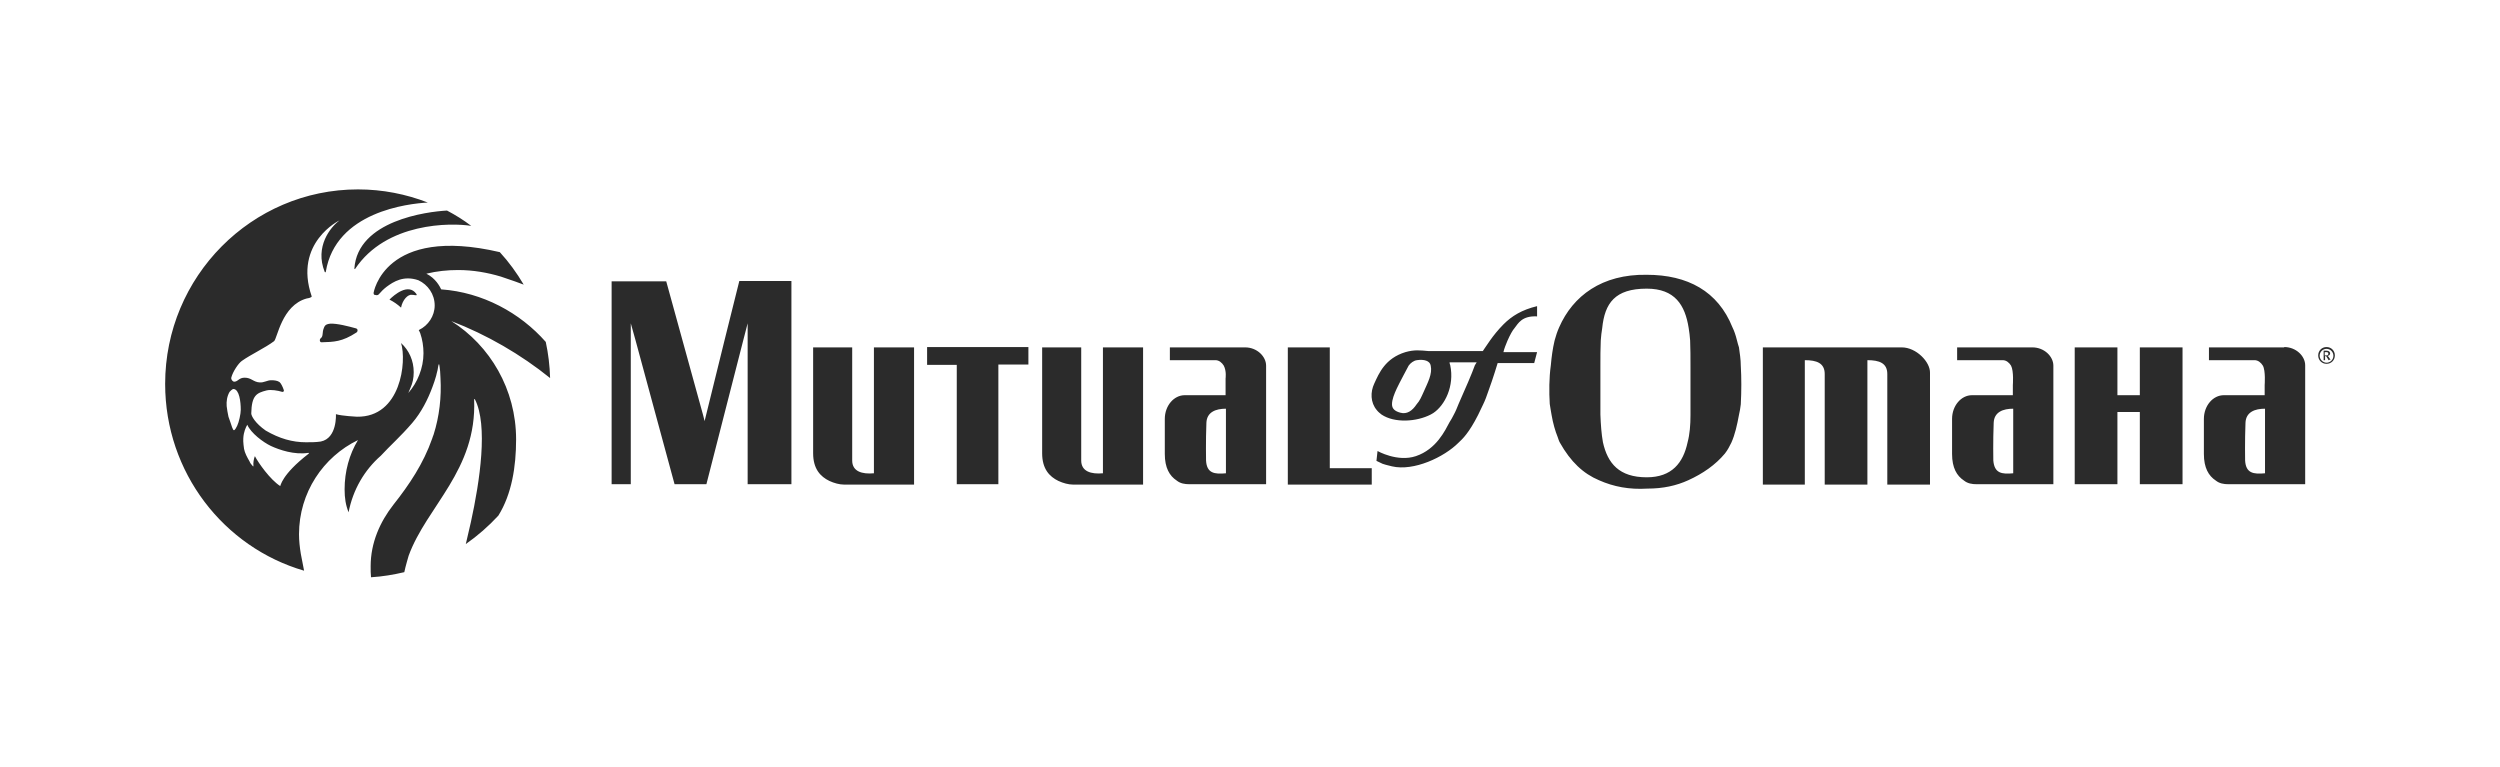 <svg width="150" height="46" viewBox="0 0 150 46" fill="none" xmlns="http://www.w3.org/2000/svg">
<path d="M28.274 13.553C27.058 13.356 23.173 13.334 21.306 16.136C21.284 16.158 21.262 16.136 21.262 16.114C21.458 13.225 25.626 12.699 26.82 12.633C27.319 12.896 27.818 13.203 28.274 13.553ZM19.808 19.42C19.613 19.442 19.504 19.486 19.439 19.661C19.309 19.946 19.417 20.165 19.244 20.296C19.157 20.362 19.178 20.537 19.287 20.537C20.025 20.515 20.524 20.515 21.393 19.946C21.479 19.88 21.479 19.749 21.371 19.705C20.893 19.574 20.22 19.398 19.808 19.42ZM24.714 17.691C24.736 17.691 24.757 17.691 24.779 17.691C24.931 17.713 25.061 17.756 24.974 17.625C24.497 16.968 23.65 17.691 23.368 17.976C23.628 18.107 23.846 18.26 24.063 18.457C24.149 17.997 24.475 17.647 24.714 17.691ZM30.966 26.361C30.966 28.003 30.705 29.645 29.902 30.936C29.316 31.571 28.665 32.141 27.948 32.644C28.035 32.25 28.144 31.79 28.252 31.331C28.795 28.857 29.294 25.507 28.491 23.952C28.469 23.93 28.448 23.952 28.448 23.974C28.621 28.222 25.604 30.367 24.518 33.345C24.518 33.345 24.323 34.002 24.258 34.33C23.607 34.483 22.956 34.593 22.261 34.636C22.239 34.439 22.239 34.199 22.239 33.98C22.239 32.556 22.804 31.309 23.607 30.28C24.562 29.075 25.409 27.806 25.93 26.317C25.951 26.229 25.995 26.142 26.016 26.076C26.364 24.981 26.494 23.821 26.429 22.683C26.429 22.573 26.407 22.376 26.407 22.267C26.385 22.113 26.364 21.851 26.342 21.851C26.299 21.851 26.277 22.091 26.255 22.201C26.233 22.31 26.19 22.42 26.168 22.551C26.103 22.77 26.038 22.989 25.951 23.208C25.669 23.974 25.278 24.741 24.736 25.375C24.019 26.207 23.411 26.733 22.847 27.346C21.87 28.2 21.175 29.382 20.915 30.739C20.741 30.302 20.676 29.886 20.676 29.36C20.676 28.287 20.959 27.258 21.479 26.404C19.395 27.412 17.941 29.557 17.941 32.053C17.941 32.447 17.985 32.841 18.05 33.235L18.245 34.242C13.426 32.841 9.909 28.353 9.909 23.033C9.909 16.596 15.097 11.364 21.479 11.364C22.956 11.364 24.367 11.648 25.669 12.152C24.497 12.217 20.134 12.699 19.547 16.312C19.547 16.355 19.482 16.334 19.482 16.312C18.875 14.801 19.83 13.619 20.372 13.225C20.394 13.203 17.594 14.56 18.701 17.778C18.701 17.8 18.701 17.8 18.679 17.822C18.571 17.888 18.506 17.888 18.397 17.91C16.899 18.326 16.639 20.318 16.443 20.471C15.922 20.865 15.032 21.281 14.511 21.654C14.294 21.807 13.969 22.31 13.882 22.639C13.838 22.748 13.969 22.923 14.077 22.901C14.294 22.88 14.338 22.661 14.685 22.661C15.076 22.661 15.206 22.923 15.575 22.945C15.835 22.967 16.031 22.814 16.27 22.814C16.465 22.814 16.639 22.836 16.769 22.923C16.856 22.989 16.964 23.208 17.029 23.405C17.051 23.471 17.008 23.515 16.942 23.515C16.66 23.427 16.248 23.361 15.987 23.427C15.401 23.58 15.097 23.712 15.076 24.806C15.076 24.959 15.314 25.397 15.944 25.835C16.769 26.317 17.55 26.536 18.354 26.536C18.657 26.536 18.961 26.536 19.244 26.492C20.242 26.295 20.155 24.85 20.155 24.85C20.503 24.959 21.414 25.003 21.414 25.003C24.063 25.047 24.41 21.675 24.063 20.581C24.54 21.019 24.823 21.632 24.823 22.332C24.823 22.683 24.757 22.989 24.627 23.274C24.562 23.427 24.518 23.536 24.497 23.58C25.04 22.967 25.409 22.091 25.409 21.194C25.409 20.778 25.343 20.362 25.213 19.99C25.192 19.946 25.17 19.88 25.126 19.814L25.148 19.793C25.691 19.53 26.081 18.961 26.081 18.326C26.081 17.647 25.669 17.078 25.105 16.815C24.215 16.509 23.607 16.903 23.194 17.209C23.021 17.341 22.869 17.494 22.717 17.669C22.695 17.691 22.652 17.713 22.608 17.713C22.565 17.713 22.521 17.691 22.478 17.691C22.435 17.691 22.413 17.625 22.413 17.581C22.413 17.581 23.042 13.509 29.989 15.129C30.532 15.72 31.009 16.377 31.422 17.078C31.313 17.034 30.597 16.771 30.054 16.596C29.251 16.355 28.383 16.202 27.492 16.202C26.841 16.202 26.212 16.268 25.582 16.421C26.147 16.706 26.385 17.187 26.472 17.362C28.947 17.538 31.205 18.764 32.746 20.515C32.898 21.216 32.985 21.938 33.006 22.683C31.27 21.281 29.207 20.077 27.08 19.267C29.403 20.734 30.966 23.361 30.966 26.361ZM14.229 25.551C14.338 25.332 14.446 24.828 14.446 24.587C14.446 24.106 14.359 23.361 14.012 23.339C13.925 23.339 13.795 23.493 13.773 23.515C13.621 23.777 13.578 24.084 13.6 24.368C13.621 24.587 13.665 24.784 13.708 25.003C13.752 25.135 13.795 25.266 13.838 25.375C13.882 25.507 13.969 25.813 14.034 25.813C14.099 25.813 14.186 25.638 14.229 25.551ZM18.527 27.215C18.549 27.193 18.527 27.171 18.506 27.171C17.659 27.302 16.769 26.996 16.248 26.755C15.792 26.536 15.054 25.988 14.837 25.485C14.75 25.638 14.62 25.901 14.598 26.295C14.576 26.492 14.642 26.93 14.642 26.93C14.685 27.171 14.837 27.455 14.967 27.674C15.011 27.784 15.076 27.871 15.162 27.959C15.206 28.025 15.206 27.959 15.206 27.937C15.184 27.806 15.228 27.499 15.293 27.368C15.51 27.784 16.204 28.769 16.812 29.163C16.834 29.185 16.856 28.506 18.527 27.215ZM79.787 24.916V20.843H77.269V24.916V29.075H82.305V28.09H79.787V24.916ZM55.648 21.894H57.406V24.85V29.053H59.902V24.894V21.872H61.704V20.822H55.626V21.894H55.648ZM52.435 24.916V28.397C51.718 28.462 51.132 28.287 51.132 27.631V24.916V20.843H48.788V24.916V26.58V27.193C48.788 28.134 49.222 28.594 49.765 28.857C50.047 28.988 50.373 29.075 50.633 29.075H54.844V28.857V24.916V20.843H52.435V24.916ZM74.707 20.843C75.423 20.843 75.966 21.391 75.966 21.938V22.332V25.31V28.835V29.053H71.364C71.082 29.053 70.821 29.01 70.604 28.835C70.17 28.55 69.888 28.068 69.888 27.236V26.58V25.31V25.135C69.888 24.346 70.431 23.712 71.082 23.712H73.535V22.704C73.535 22.704 73.6 22.267 73.426 21.938C73.318 21.763 73.144 21.61 72.927 21.61H70.192V20.843H74.707ZM73.556 25.31V24.522C72.949 24.522 72.406 24.719 72.384 25.375C72.341 26.448 72.363 27.631 72.363 27.631C72.406 28.397 72.862 28.462 73.556 28.397V25.31ZM66.176 24.916V28.397C65.46 28.462 64.873 28.287 64.873 27.631V24.916V20.843H62.529V24.916V26.58V27.193C62.529 28.134 62.963 28.594 63.506 28.857C63.788 28.988 64.114 29.075 64.374 29.075H68.585V28.857V24.916V20.843H66.176V24.916ZM114.107 20.843H105.771V22.442V24.916V29.075H108.289V24.916V22.442V21.61C109.005 21.61 109.483 21.785 109.483 22.442V24.916V29.075H112.044V28.857V24.916V22.442V21.61C112.761 21.61 113.238 21.785 113.238 22.442V24.916V29.075H115.8V24.916V22.376C115.822 21.719 114.975 20.843 114.107 20.843ZM104.338 20.843C104.382 21.172 104.447 21.566 104.447 21.938C104.49 22.661 104.49 23.471 104.447 24.259C104.425 24.478 104.382 24.697 104.338 24.894C104.23 25.485 104.099 26.076 103.882 26.558C103.774 26.777 103.665 26.996 103.492 27.215C102.927 27.893 102.167 28.419 101.299 28.813C100.583 29.141 99.78 29.316 98.846 29.316C97.761 29.382 96.827 29.207 95.937 28.813C95.004 28.419 94.244 27.718 93.593 26.558C93.528 26.448 93.506 26.339 93.463 26.229C93.311 25.857 93.18 25.397 93.094 24.894C93.05 24.675 93.028 24.478 92.985 24.237C92.942 23.515 92.942 22.683 93.05 21.916C93.094 21.413 93.159 20.931 93.267 20.471C93.267 20.449 93.289 20.406 93.289 20.384C93.354 20.143 93.441 19.88 93.549 19.639C94.374 17.756 96.111 16.443 98.803 16.487C101.256 16.487 103.079 17.472 103.947 19.639C104.056 19.858 104.143 20.121 104.208 20.384C104.251 20.559 104.295 20.712 104.338 20.843ZM101.429 24.916C101.429 24.697 101.429 24.478 101.429 24.259V22.945V22.004C101.429 21.435 101.429 20.909 101.408 20.427C101.386 20.165 101.364 19.924 101.321 19.683C101.104 18.304 100.496 17.319 98.803 17.319C96.892 17.319 96.285 18.194 96.133 19.683C96.089 19.924 96.067 20.165 96.046 20.427C96.024 20.909 96.024 21.413 96.024 21.938V22.923V24.237C96.024 24.456 96.024 24.675 96.024 24.872C96.046 25.485 96.089 26.054 96.176 26.536C96.458 27.806 97.153 28.638 98.803 28.638C100.322 28.638 100.995 27.762 101.256 26.536C101.386 26.054 101.429 25.485 101.429 24.916ZM43.469 20.427L42.362 24.916L42.276 25.266L42.189 24.916L40.951 20.427L39.974 16.881H36.697V20.427V24.894V29.053H37.847V24.894V20.406V19.398L38.129 20.406L39.345 24.894L40.474 29.053H42.384L43.448 24.894L44.598 20.406L44.859 19.398V20.406V24.894V29.053H47.485V24.894V20.406V16.859H44.359L43.469 20.427ZM89.403 20.427C89.62 20.121 89.881 19.793 90.206 19.464C90.706 18.961 91.314 18.588 92.225 18.369V18.983C91.314 18.939 91.096 19.398 90.858 19.705C90.771 19.793 90.597 20.099 90.445 20.449C90.358 20.668 90.25 20.909 90.206 21.128H92.225L92.052 21.785H89.859C89.859 21.785 89.577 22.726 89.316 23.427C89.208 23.755 89.099 24.04 88.991 24.259C88.882 24.5 88.774 24.719 88.687 24.894C88.144 25.967 87.753 26.339 87.515 26.558C86.646 27.433 84.823 28.287 83.52 27.981C83.173 27.893 83.064 27.871 82.956 27.828C82.869 27.784 82.782 27.74 82.587 27.652L82.652 27.061C82.652 27.061 83.846 27.74 84.953 27.368C86.191 26.952 86.712 25.813 86.972 25.332C87.059 25.2 87.146 25.047 87.232 24.872C87.341 24.675 87.428 24.456 87.515 24.237C87.905 23.361 88.34 22.354 88.492 21.916C88.557 21.807 88.6 21.741 88.6 21.741H86.972C86.972 21.807 86.994 21.851 87.015 21.916C87.276 23.164 86.69 24.325 85.995 24.784C85.952 24.806 85.887 24.85 85.843 24.872C84.996 25.31 83.672 25.397 82.891 24.872C82.782 24.784 82.695 24.719 82.609 24.609C82.218 24.149 82.218 23.515 82.457 23.011C82.739 22.398 83.108 21.5 84.324 21.128C84.866 20.975 85.192 21.019 85.691 21.062H88.969C88.947 21.106 89.121 20.822 89.403 20.427ZM85.409 23.536C85.669 22.945 85.952 22.442 85.843 21.938C85.8 21.654 85.452 21.544 85.018 21.61C84.823 21.632 84.627 21.785 84.519 21.938C84.519 21.938 83.933 23.033 83.803 23.317C83.651 23.646 83.52 23.974 83.52 24.259C83.52 24.522 83.694 24.675 84.02 24.762C84.41 24.872 84.736 24.653 84.996 24.259C85.192 24.04 85.279 23.821 85.409 23.536ZM121.943 20.843C122.66 20.843 123.202 21.391 123.202 21.938V22.332V25.31V28.835V29.053H118.6C118.318 29.053 118.058 29.01 117.84 28.835C117.406 28.55 117.124 28.068 117.124 27.236V26.58V25.31V25.135C117.124 24.346 117.667 23.712 118.318 23.712H120.771V23.099C120.771 23.099 120.836 22.267 120.662 21.938C120.554 21.763 120.38 21.61 120.163 21.61H117.428V20.843H121.943ZM120.793 25.31V24.522C120.185 24.522 119.642 24.719 119.621 25.375C119.577 26.448 119.599 27.631 119.599 27.631C119.664 28.397 120.098 28.462 120.793 28.397V25.31ZM137.052 20.822C137.768 20.822 138.311 21.369 138.311 21.916V22.31V25.288V28.835V29.053H133.709C133.427 29.053 133.166 29.01 132.949 28.835C132.515 28.55 132.233 28.068 132.233 27.236V26.58V25.31V25.135C132.233 24.346 132.775 23.712 133.427 23.712H135.88V23.099C135.88 23.099 135.945 22.245 135.771 21.938C135.663 21.763 135.489 21.61 135.272 21.61H132.537V20.843H137.052M135.901 25.31V24.522C135.294 24.522 134.751 24.719 134.729 25.375C134.686 26.448 134.707 27.631 134.707 27.631C134.751 28.397 135.207 28.462 135.901 28.397V25.31ZM128.39 21.938V23.383V23.712H127.045V23.383V21.938V20.843H124.483V21.938V23.383V24.04V26.58V28.835V29.053H127.045V28.835V26.58V24.719H128.39V26.58V28.835V29.053H130.952V28.835V26.58V24.04V23.383V21.938V20.843H128.39V21.938ZM139.592 20.822C139.874 20.822 140.091 21.041 140.091 21.325C140.091 21.61 139.874 21.829 139.592 21.829C139.31 21.829 139.092 21.61 139.092 21.325C139.092 21.041 139.31 20.822 139.592 20.822ZM139.592 21.763C139.809 21.763 140.004 21.588 140.004 21.347C140.004 21.128 139.83 20.931 139.592 20.931C139.375 20.931 139.179 21.106 139.179 21.347C139.179 21.566 139.375 21.763 139.592 21.763ZM139.7 21.216C139.7 21.172 139.679 21.15 139.635 21.128C139.613 21.128 139.592 21.128 139.548 21.128H139.483V21.325H139.548C139.613 21.325 139.635 21.325 139.657 21.303C139.7 21.281 139.7 21.259 139.7 21.216ZM139.722 21.632C139.7 21.61 139.7 21.588 139.679 21.544C139.635 21.478 139.57 21.369 139.57 21.369C139.57 21.369 139.527 21.369 139.505 21.369V21.61H139.418V21.041H139.592C139.657 21.041 139.722 21.062 139.744 21.084C139.765 21.106 139.809 21.15 139.809 21.194C139.809 21.281 139.744 21.347 139.657 21.347C139.657 21.347 139.679 21.391 139.7 21.391C139.722 21.413 139.722 21.435 139.744 21.456C139.765 21.5 139.831 21.566 139.831 21.588H139.722V21.632Z" fill="#2B2B2B"/>
</svg>
